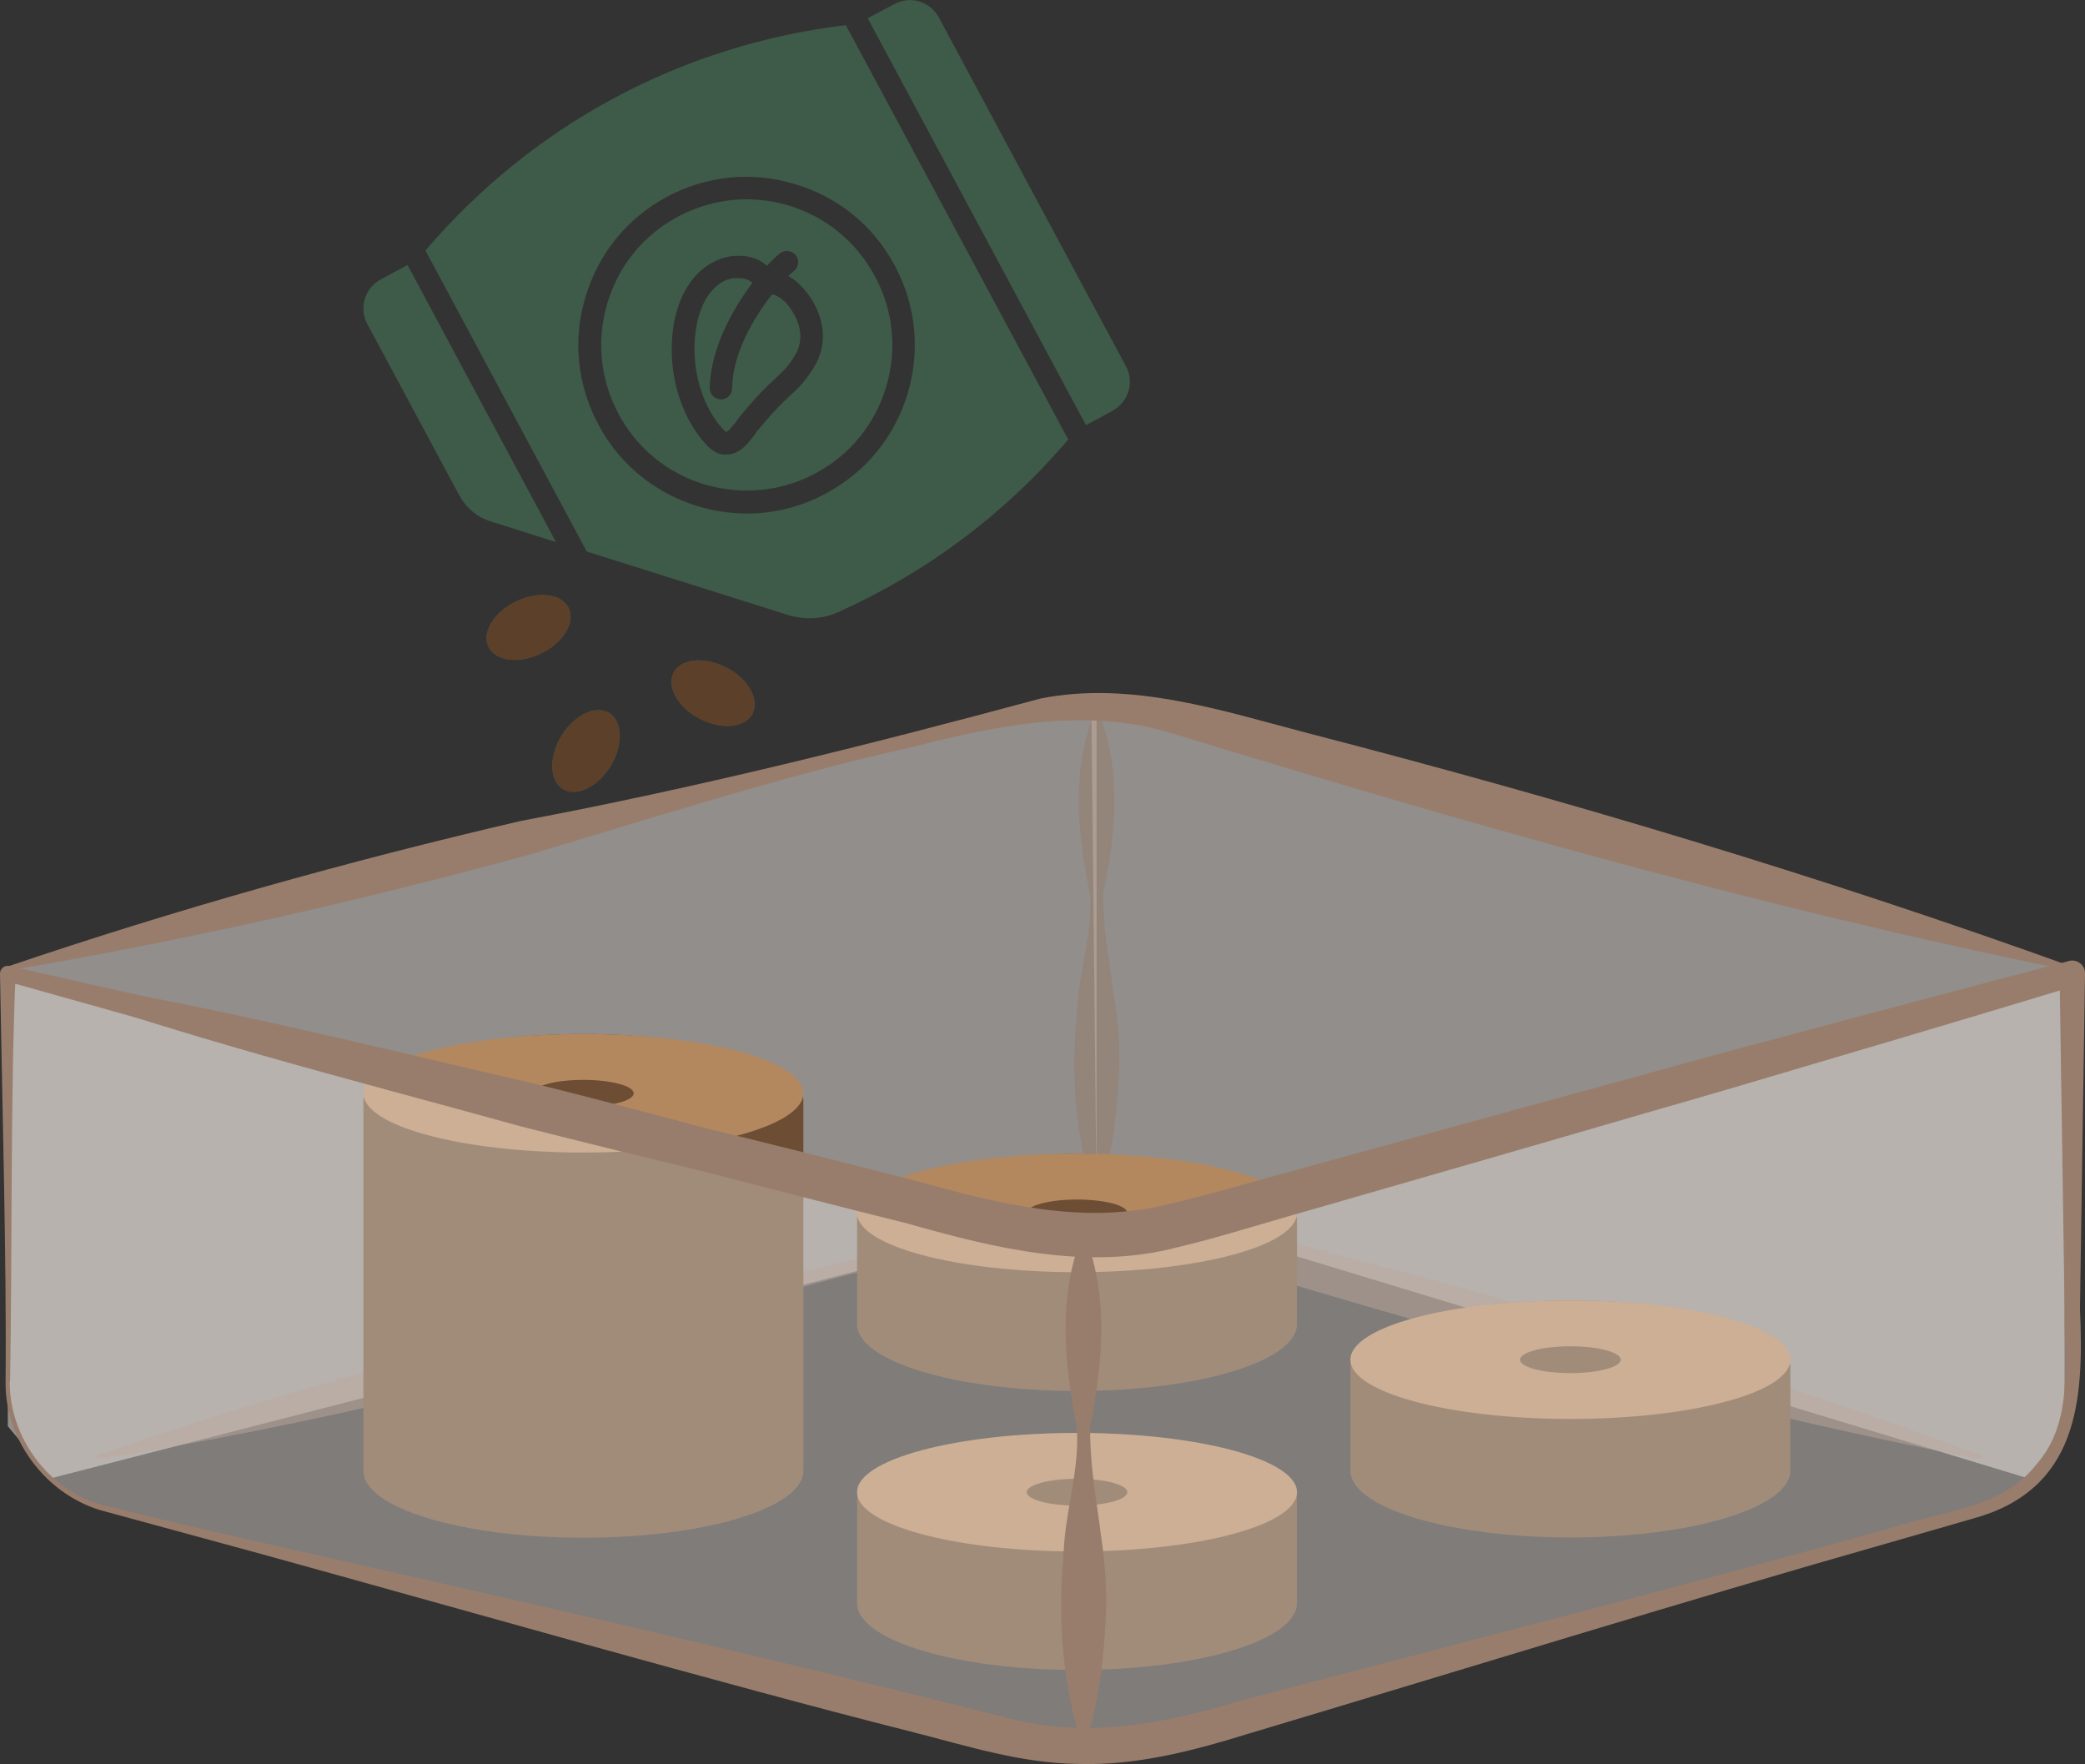 <?xml version="1.0" encoding="UTF-8"?>
<svg id="Layer_2" xmlns="http://www.w3.org/2000/svg" viewBox="0 0 74.59 63.11">
  <rect x="0" y="0" width="74.59" height="63.11" fill="#333333" stroke="none"/>
  <defs>
    <style>
      .cls-1 {
        fill: #f0eae5;
        opacity: .4;
      }

      .cls-1, .cls-2 {
        fill-rule: evenodd;
      }

      .cls-3, .cls-4 {
        fill: #997d6c;
      }

      .cls-5 {
        fill: #3e5a48;
      }

      .cls-6 {
        fill: #5d402a;
      }

      .cls-7 {
        fill: #6d4e34;
      }

      .cls-2 {
        fill: rgba(240, 234, 229, .5);
      }

      .cls-4 {
        opacity: .5;
      }

      .cls-8 {
        fill: #b4885f;
      }
    </style>
  </defs>
  <g id="Ontwerp">
    <path class="cls-2" d="M.28,34.66v16.36l1.55,1.86,37.4-9.62v-17.78c-1.18,0-2.53-.02-3.76.27-11.75,2.77-23.44,6.13-35.19,8.9Z"/>
    <polygon class="cls-2" points="73.86 34.67 73.86 51.01 72.54 52.88 39.23 42.77 39.04 25.03 73.86 34.67"/>
    <path class="cls-4" d="M39.3,25.48c.85,2.12.61,4.33.17,6.48-.03,2.16.7,4.3.56,6.48-.07,1.44-.24,2.88-.73,4.32-.02.07-.13.07-.15,0-.69-2.15-.84-4.29-.63-6.48.05-1.44.59-2.88.47-4.32-.44-2.15-.68-4.36.17-6.48.02-.07.13-.07.15,0h0Z"/>
    <path class="cls-4" d="M3.48,52.06c5.49-1.91,11.08-3.49,16.73-4.78,5.73-1.04,11.35-2.42,16.97-3.96,2.95-.61,5.98.31,8.77,1.06,2.8.74,5.61,1.46,8.39,2.27,5.56,1.64,11.08,3.38,16.53,5.41.08.03.05.17-.04.14-9.95-1.92-19.72-4.75-29.39-7.7-2.79-.8-5.63-.24-8.38.45-4.25.93-8.39,2.3-12.56,3.54-5.6,1.54-11.25,2.79-16.99,3.71-.08.02-.12-.12-.04-.15h0Z"/>
    <path class="cls-3" d="M.26,34.58c6.04-2.05,12.17-3.77,18.36-5.21,6.28-1.18,12.44-2.72,18.6-4.38,3.24-.65,6.52.44,9.58,1.24,9.24,2.39,18.37,5.12,27.35,8.36.08.03.05.17-.04.14-10.9-2.2-21.61-5.26-32.22-8.51-3.07-.92-6.17-.28-9.2.49-4.66,1.04-9.2,2.51-13.78,3.87-6.13,1.68-12.33,3.07-18.61,4.14-.09.02-.12-.12-.04-.15H.26Z"/>
    <g>
      <path class="cls-7" d="M38.53,51.26c-4.35,0-7.87,1.07-7.87,2.39v3.7c0,1.32,3.52,2.39,7.87,2.39s7.87-1.07,7.87-2.39v-3.7c0-1.32-3.52-2.39-7.87-2.39Z"/>
      <ellipse class="cls-8" cx="38.53" cy="53.38" rx="7.87" ry="2.12"/>
      <ellipse class="cls-7" cx="38.53" cy="53.38" rx="1.8" ry=".48"/>
    </g>
    <g>
      <path class="cls-7" d="M20.87,36.99c-4.35,0-7.87,1.07-7.87,2.39v13.24c0,1.32,3.52,2.39,7.87,2.39s7.87-1.07,7.87-2.39v-13.24c0-1.32-3.52-2.39-7.87-2.39ZM20.87,39.22c-.79,0-1.42-.21-1.42-.47s.64-.47,1.42-.47,1.42.21,1.42.47-.64.47-1.42.47Z"/>
      <ellipse class="cls-8" cx="20.87" cy="39.11" rx="7.87" ry="2.12"/>
      <ellipse class="cls-7" cx="20.87" cy="39.11" rx="1.8" ry=".48"/>
    </g>
    <g>
      <path class="cls-7" d="M56.18,46.52c-4.35,0-7.87,1.07-7.87,2.39v3.7c0,1.32,3.52,2.39,7.87,2.39s7.87-1.07,7.87-2.39v-3.7c0-1.32-3.52-2.39-7.87-2.39Z"/>
      <ellipse class="cls-8" cx="56.18" cy="48.64" rx="7.87" ry="2.12"/>
      <ellipse class="cls-7" cx="56.18" cy="48.64" rx="1.8" ry=".48"/>
    </g>
    <g>
      <path class="cls-7" d="M38.53,41.28c-4.35,0-7.87,1.07-7.87,2.39v3.7c0,1.32,3.52,2.39,7.87,2.39s7.87-1.07,7.87-2.39v-3.7c0-1.32-3.52-2.39-7.87-2.39Z"/>
      <ellipse class="cls-8" cx="38.53" cy="43.39" rx="7.87" ry="2.12"/>
      <ellipse class="cls-7" cx="38.53" cy="43.39" rx="1.8" ry=".48"/>
    </g>
    <g>
      <path class="cls-1" d="M.28,49.42c0,2.16,1.47,4.05,3.56,4.58,10.73,2.71,21.46,5.43,32.2,8.14l.24.05c1.72.36,3.49.36,5.21.02l.54-.11c.36-.07.73-.16,1.08-.27,9.2-2.59,18.39-5.18,27.59-7.78,2.03-.57,3.44-2.43,3.44-4.54v-14.7c-19.53,5.49-30.66,8.63-31.03,8.75-.03,0-.24.08-.54.15-.2.05-.37.09-.54.12,0,0-.29.06-.54.11-1.37.25-2.56.25-2.56.25-.26,0-1.32,0-2.66-.27,0,0-.12-.02-.23-.05-.61-.13-6.17-1.51-35.76-9.04v14.6Z"/>
      <path class="cls-3" d="M.35,49.42c-.02,1.99,1.38,3.88,3.29,4.41,1.93.48,3.89.94,5.84,1.38,8.12,1.83,18.33,4.15,26.3,6.18,2.89.82,5.65.34,8.54-.53,7.74-2.05,15.51-4.01,23.22-6.17,1.88-.62,4.08-.73,5.29-2.28,1.38-1.54,1-3.66,1.03-5.58,0,0-.18-12.01-.18-12.01l.58.44c-8.77,2.66-18.57,5.49-27.43,8.04-1.38.38-3.29.99-4.67,1.31-3.23.86-6.56.05-9.69-.84-10.78-2.69-21.57-5.66-32.25-8.67,0,0,.34-.27.34-.27-.19,4.21-.12,10.32-.2,14.6H.35ZM.2,49.42C.24,45.12.07,39.06,0,34.83c0-.18.17-.32.35-.27,10.82,2.43,21.7,4.93,32.45,7.69,2.98.82,5.98,1.6,9.06.81,1.29-.29,3.23-.87,4.52-1.21,8.91-2.45,18.74-5.16,27.63-7.47.28-.09.59.14.58.44,0,0-.18,12.01-.18,12.01.15,3.32-.08,6.48-3.85,7.5,0,0-2.88.83-2.88.83-7.7,2.19-15.35,4.57-23.02,6.86-1.87.58-3.98,1.15-6.08,1.08-2.08-.02-4.03-.66-6.01-1.16-6.76-1.71-16.37-4.46-23.19-6.34,0,0-5.8-1.58-5.8-1.58-1.97-.6-3.42-2.55-3.38-4.61H.2Z"/>
    </g>
    <path class="cls-3" d="M38.83,44.24c.85,2.23.61,4.54.17,6.8-.03,2.27.7,4.51.56,6.8-.07,1.51-.24,3.02-.73,4.53-.02.07-.13.07-.15,0-.69-2.26-.84-4.5-.63-6.8.05-1.51.59-3.02.47-4.53-.44-2.26-.68-4.57.17-6.8.02-.07.13-.07.15,0h0Z"/>
    <path class="cls-3" d="M74.15,34.89c-5.98,2.21-12.05,4.09-18.2,5.7-4.47,1.05-9.47,2.19-13.9,3.5-3.14.88-6.45.29-9.55-.5-4.65-1.04-9.3-2.13-13.92-3.31-6.12-1.7-12.48-3.27-18.37-5.48,6.25.9,12.55,2.5,18.73,3.92,6.15,1.52,12.3,3.32,18.38,4.95,3.12.61,6.21-.45,9.21-1.33,3.04-.92,6.04-1.99,9.07-2.95,6.09-1.84,12.26-3.41,18.51-4.65.08-.02.13.12.04.14h0Z"/>
    <g>
      <path class="cls-5" d="M28.05,10.76c.1.1.95,1,.4,1.93-.23.4-.46.62-.69.83-.24.22-.62.56-1.29,1.38-.05.06-.1.12-.14.19-.11.13-.28.36-.35.36,0,0-.04-.02-.08-.06-.45-.45-1.17-1.63-1.04-3.3.12-1.49.88-2.19,1.55-2.14.25,0,.4.07.51.17-.73.96-1.5,2.36-1.53,3.76,0,.22.17.4.4.41h0c.22,0,.4-.18.4-.4.02-1.25.77-2.52,1.43-3.36.11.02.25.07.41.23ZM19.88,19.39l-2.33-.74c-.49-.15-.88-.49-1.12-.93l-3.29-6.13c-.31-.57-.09-1.29.49-1.6l.95-.51,5.31,9.91ZM31.7,13.85c-.4,1.33-1.3,2.43-2.52,3.08-1.23.66-2.64.79-3.97.4-1.34-.4-2.43-1.3-3.08-2.52-.66-1.23-.8-2.64-.4-3.97.4-1.34,1.29-2.43,2.52-3.09.76-.4,1.6-.62,2.45-.62.5,0,1.01.07,1.51.22,1.33.4,2.43,1.3,3.08,2.52.66,1.23.8,2.64.4,3.97ZM28.62,10.19c-.15-.15-.28-.24-.42-.31.08-.08.15-.15.21-.19.17-.15.19-.4.05-.57-.15-.17-.4-.19-.57-.05-.13.11-.28.25-.45.44-.2-.18-.52-.36-1.01-.36h-.03c-.51,0-1.06.23-1.5.7-.44.48-.77,1.2-.85,2.19-.15,1.84.61,3.27,1.29,3.94.09.09.28.25.52.28.04,0,.08,0,.12,0,.49,0,.79-.41,1-.69.04-.06.07-.11.11-.15.64-.78.97-1.08,1.24-1.33.23-.2.52-.5.81-.99.65-1.1.13-2.26-.52-2.91ZM31.7,13.85c-.4,1.33-1.3,2.43-2.52,3.08-1.23.66-2.64.79-3.97.4-1.34-.4-2.43-1.3-3.08-2.52-.66-1.23-.8-2.64-.4-3.97.4-1.34,1.29-2.43,2.52-3.09.76-.4,1.6-.62,2.45-.62.5,0,1.01.07,1.51.22,1.33.4,2.43,1.3,3.08,2.52.66,1.23.8,2.64.4,3.97ZM28.62,10.19c-.15-.15-.28-.24-.42-.31.08-.08.15-.15.21-.19.17-.15.19-.4.05-.57-.15-.17-.4-.19-.57-.05-.13.11-.28.25-.45.44-.2-.18-.52-.36-1.01-.36h-.03c-.51,0-1.06.23-1.5.7-.44.48-.77,1.2-.85,2.19-.15,1.84.61,3.27,1.29,3.94.09.09.28.25.52.28.04,0,.08,0,.12,0,.49,0,.79-.41,1-.69.04-.06.07-.11.11-.15.64-.78.97-1.08,1.24-1.33.23-.2.52-.5.81-.99.65-1.1.13-2.26-.52-2.91ZM31.7,13.85c-.4,1.33-1.3,2.43-2.52,3.08-1.23.66-2.64.79-3.97.4-1.34-.4-2.43-1.3-3.08-2.52-.66-1.23-.8-2.64-.4-3.97.4-1.34,1.29-2.43,2.52-3.09.76-.4,1.6-.62,2.45-.62.5,0,1.01.07,1.51.22,1.33.4,2.43,1.3,3.08,2.52.66,1.23.8,2.64.4,3.97ZM28.62,10.19c-.15-.15-.28-.24-.42-.31.08-.08.15-.15.21-.19.17-.15.19-.4.05-.57-.15-.17-.4-.19-.57-.05-.13.11-.28.25-.45.44-.2-.18-.52-.36-1.01-.36h-.03c-.51,0-1.06.23-1.5.7-.44.48-.77,1.2-.85,2.19-.15,1.84.61,3.27,1.29,3.94.09.09.28.25.52.28.04,0,.08,0,.12,0,.49,0,.79-.41,1-.69.04-.06.07-.11.11-.15.64-.78.97-1.08,1.24-1.33.23-.2.52-.5.81-.99.65-1.1.13-2.26-.52-2.91ZM31.7,13.85c-.4,1.33-1.3,2.43-2.52,3.08-1.23.66-2.64.79-3.97.4-1.34-.4-2.43-1.3-3.08-2.52-.66-1.23-.8-2.64-.4-3.97.4-1.34,1.29-2.43,2.52-3.09.76-.4,1.6-.62,2.45-.62.5,0,1.01.07,1.51.22,1.33.4,2.43,1.3,3.08,2.52.66,1.23.8,2.64.4,3.97ZM28.62,10.19c-.15-.15-.28-.24-.42-.31.08-.08.15-.15.21-.19.17-.15.19-.4.05-.57-.15-.17-.4-.19-.57-.05-.13.11-.28.25-.45.44-.2-.18-.52-.36-1.01-.36h-.03c-.51,0-1.06.23-1.5.7-.44.48-.77,1.2-.85,2.19-.15,1.84.61,3.27,1.29,3.94.09.09.28.25.52.28.04,0,.08,0,.12,0,.49,0,.79-.41,1-.69.04-.06.07-.11.11-.15.64-.78.97-1.08,1.24-1.33.23-.2.52-.5.81-.99.65-1.1.13-2.26-.52-2.91ZM38.21,15.73c-2.28,2.68-5.1,4.77-8.23,6.17-.57.26-1.22.28-1.82.09l-7.17-2.26h0l-5.77-10.77C19.06,4.46,24.38,1.6,30.26.9l7.96,14.83ZM32.01,9.5c-.76-1.42-2.02-2.45-3.56-2.91-1.55-.47-3.17-.31-4.59.45-1.42.76-2.45,2.03-2.91,3.57-.47,1.54-.3,3.16.46,4.58.75,1.42,2.02,2.45,3.56,2.92.57.17,1.17.26,1.75.26.98,0,1.95-.24,2.83-.72,1.42-.76,2.45-2.02,2.92-3.57.46-1.54.3-3.16-.46-4.58ZM31.3,9.88c.66,1.23.8,2.64.4,3.97-.4,1.33-1.3,2.43-2.52,3.08-1.23.66-2.64.79-3.97.4-1.34-.4-2.43-1.3-3.08-2.52-.66-1.23-.8-2.64-.4-3.97.4-1.34,1.29-2.43,2.52-3.09.76-.4,1.6-.62,2.45-.62.5,0,1.01.07,1.51.22,1.33.4,2.43,1.3,3.08,2.52ZM28.62,10.19c-.15-.15-.28-.24-.42-.31.08-.08.15-.15.21-.19.17-.15.19-.4.05-.57-.15-.17-.4-.19-.57-.05-.13.11-.28.25-.45.44-.2-.18-.52-.36-1.01-.36h-.03c-.51,0-1.06.23-1.5.7-.44.48-.77,1.2-.85,2.19-.15,1.84.61,3.27,1.29,3.94.09.09.28.25.52.28.04,0,.08,0,.12,0,.49,0,.79-.41,1-.69.04-.06.07-.11.11-.15.64-.78.97-1.08,1.24-1.33.23-.2.52-.5.81-.99.65-1.1.13-2.26-.52-2.91ZM39.8,14.7l-.95.51L31.04.65l.95-.5c.57-.32,1.29-.1,1.6.48l6.69,12.47c.31.58.09,1.29-.49,1.6ZM31.7,13.85c-.4,1.33-1.3,2.43-2.52,3.08-1.23.66-2.64.79-3.97.4-1.34-.4-2.43-1.3-3.08-2.52-.66-1.23-.8-2.64-.4-3.97.4-1.34,1.29-2.43,2.52-3.09.76-.4,1.6-.62,2.45-.62.5,0,1.01.07,1.51.22,1.33.4,2.43,1.3,3.08,2.52.66,1.23.8,2.64.4,3.97ZM28.62,10.19c-.15-.15-.28-.24-.42-.31.08-.08.15-.15.21-.19.17-.15.19-.4.05-.57-.15-.17-.4-.19-.57-.05-.13.11-.28.25-.45.44-.2-.18-.52-.36-1.01-.36h-.03c-.51,0-1.06.23-1.5.7-.44.48-.77,1.2-.85,2.19-.15,1.84.61,3.27,1.29,3.94.09.09.28.25.52.28.04,0,.08,0,.12,0,.49,0,.79-.41,1-.69.04-.06.07-.11.11-.15.64-.78.97-1.08,1.24-1.33.23-.2.52-.5.81-.99.65-1.1.13-2.26-.52-2.91ZM31.7,13.85c-.4,1.33-1.3,2.43-2.52,3.08-1.23.66-2.64.79-3.97.4-1.34-.4-2.43-1.3-3.08-2.52-.66-1.23-.8-2.64-.4-3.97.4-1.34,1.29-2.43,2.52-3.09.76-.4,1.6-.62,2.45-.62.5,0,1.01.07,1.51.22,1.33.4,2.43,1.3,3.08,2.52.66,1.23.8,2.64.4,3.97ZM28.62,10.19c-.15-.15-.28-.24-.42-.31.08-.08.15-.15.21-.19.17-.15.19-.4.05-.57-.15-.17-.4-.19-.57-.05-.13.11-.28.25-.45.44-.2-.18-.52-.36-1.01-.36h-.03c-.51,0-1.06.23-1.5.7-.44.48-.77,1.2-.85,2.19-.15,1.84.61,3.27,1.29,3.94.09.09.28.25.52.28.04,0,.08,0,.12,0,.49,0,.79-.41,1-.69.04-.06.07-.11.11-.15.64-.78.97-1.08,1.24-1.33.23-.2.52-.5.81-.99.65-1.1.13-2.26-.52-2.91ZM31.7,13.85c-.4,1.33-1.3,2.43-2.52,3.08-1.23.66-2.64.79-3.97.4-1.34-.4-2.43-1.3-3.08-2.52-.66-1.23-.8-2.64-.4-3.97.4-1.34,1.29-2.43,2.52-3.09.76-.4,1.6-.62,2.45-.62.5,0,1.01.07,1.51.22,1.33.4,2.43,1.3,3.08,2.52.66,1.23.8,2.64.4,3.97ZM28.62,10.19c-.15-.15-.28-.24-.42-.31.08-.08.15-.15.21-.19.17-.15.19-.4.05-.57-.15-.17-.4-.19-.57-.05-.13.11-.28.25-.45.44-.2-.18-.52-.36-1.01-.36h-.03c-.51,0-1.06.23-1.5.7-.44.48-.77,1.2-.85,2.19-.15,1.84.61,3.27,1.29,3.94.09.09.28.25.52.28.04,0,.08,0,.12,0,.49,0,.79-.41,1-.69.04-.06.07-.11.11-.15.64-.78.97-1.08,1.24-1.33.23-.2.52-.5.81-.99.65-1.1.13-2.26-.52-2.91ZM31.7,13.85c-.4,1.33-1.3,2.43-2.52,3.08-1.23.66-2.64.79-3.97.4-1.34-.4-2.43-1.3-3.08-2.52-.66-1.23-.8-2.64-.4-3.97.4-1.34,1.29-2.43,2.52-3.09.76-.4,1.6-.62,2.45-.62.5,0,1.01.07,1.51.22,1.33.4,2.43,1.3,3.08,2.52.66,1.23.8,2.64.4,3.97ZM28.62,10.19c-.15-.15-.28-.24-.42-.31.08-.08.15-.15.21-.19.17-.15.19-.4.05-.57-.15-.17-.4-.19-.57-.05-.13.11-.28.25-.45.44-.2-.18-.52-.36-1.01-.36h-.03c-.51,0-1.06.23-1.5.7-.44.48-.77,1.2-.85,2.19-.15,1.84.61,3.27,1.29,3.94.09.09.28.25.52.28.04,0,.08,0,.12,0,.49,0,.79-.41,1-.69.04-.06.07-.11.11-.15.64-.78.97-1.08,1.24-1.33.23-.2.52-.5.81-.99.65-1.1.13-2.26-.52-2.91ZM20.35,21.76c-.24-.52-1.09-.63-1.88-.25s-1.24,1.1-1,1.62c.24.52,1.09.63,1.88.25.79-.38,1.24-1.1,1-1.62ZM26.92,25.53c.26-.51-.15-1.25-.93-1.65s-1.63-.33-1.89.18.15,1.25.93,1.65c.78.41,1.63.33,1.89-.18ZM20.14,28.23c.49.29,1.25-.08,1.71-.83.45-.75.43-1.6-.06-1.9-.49-.29-1.25.08-1.71.83-.45.75-.43,1.6.06,1.9Z"/>
      <path class="cls-6" d="M20.14,28.23c.49.29,1.25-.08,1.71-.83.45-.75.43-1.6-.06-1.9-.49-.29-1.25.08-1.71.83-.45.75-.43,1.6.06,1.9Z"/>
      <path class="cls-6" d="M20.35,21.76c-.24-.52-1.09-.63-1.88-.25s-1.24,1.1-1,1.62c.24.52,1.09.63,1.88.25.79-.38,1.24-1.1,1-1.62Z"/>
      <path class="cls-6" d="M26.92,25.53c.26-.51-.15-1.25-.93-1.65s-1.63-.33-1.89.18.15,1.25.93,1.65c.78.41,1.63.33,1.89-.18Z"/>
    </g>
  </g>
</svg>